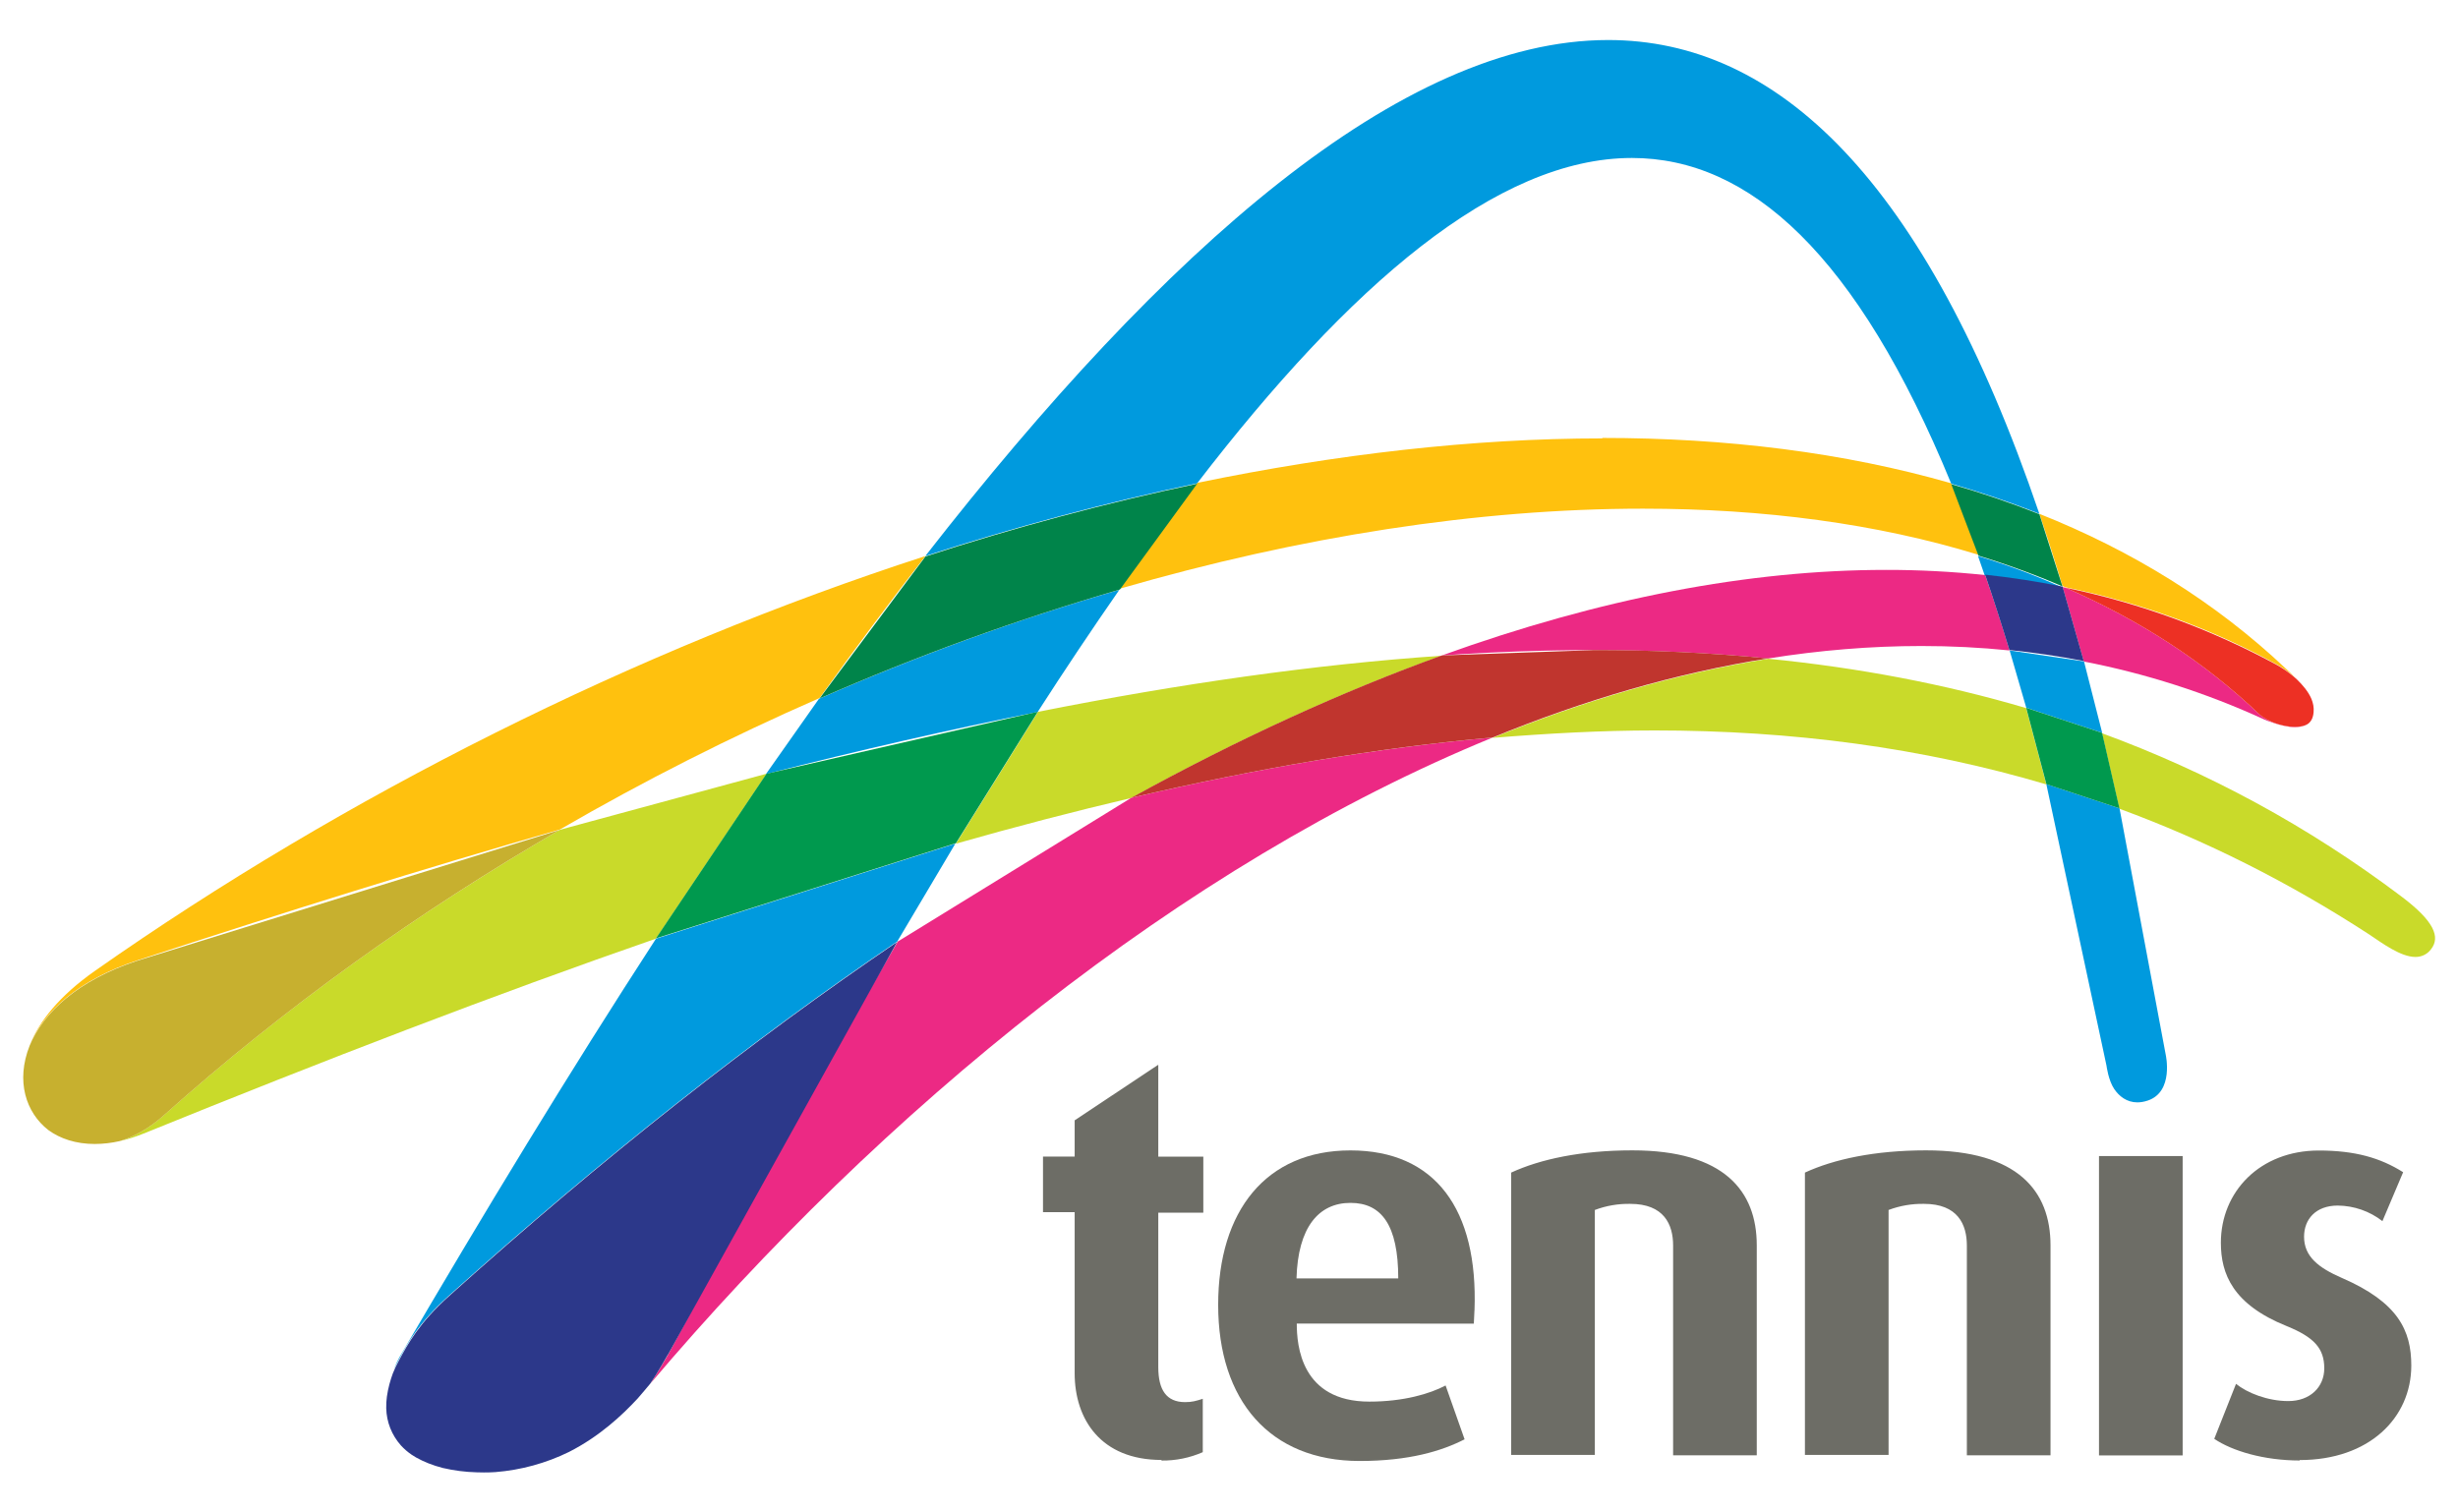 <svg width="91" height="56" viewBox="0 0 91 56" fill="none" xmlns="http://www.w3.org/2000/svg">
<g id="2814 1" clip-path="url(#clip0_133_500)">
<path id="Vector" d="M77.709 42.804H80.806V53.888H77.709V42.804Z" fill="#6D6D66"/>
<path id="Vector_2" d="M28.376 28.649L20.726 30.724C15.499 33.755 10.529 37.303 6.064 41.295C5.526 41.773 4.969 42.086 4.431 42.251C4.735 42.181 5.033 42.087 5.322 41.969C12.014 39.251 18.317 36.825 24.284 34.755L28.374 28.661M77.821 27.149L78.464 29.944C81.642 31.113 84.714 32.65 87.702 34.592C88.202 34.928 88.881 35.432 89.424 35.432C89.535 35.433 89.645 35.409 89.745 35.36C89.845 35.312 89.931 35.24 89.997 35.152C90.361 34.697 90.114 34.102 88.904 33.192C85.446 30.586 81.757 28.595 77.821 27.149ZM65.464 24.392C62.059 24.935 58.639 25.94 55.259 27.32C57.301 27.155 59.297 27.045 61.251 27.045C66.351 27.045 71.167 27.681 75.759 29.043L75.012 26.218C71.972 25.32 68.796 24.723 65.462 24.39M53.376 24.279C48.659 24.602 43.681 25.314 38.432 26.355L35.391 31.237C37.602 30.608 39.761 30.044 41.877 29.548C45.844 27.363 49.681 25.609 53.377 24.278" fill="#C9DA2A"/>
<path id="Vector_3" d="M34.259 20.588C23.492 24.08 12.766 29.453 3.512 35.949C2.206 36.866 1.446 37.82 1.096 38.706C1.612 37.476 2.882 36.281 5.096 35.555C10.524 33.771 15.732 32.146 20.729 30.713C23.836 28.912 27.045 27.288 30.339 25.847C31.647 24.024 32.956 22.268 34.259 20.59M75.502 19.025C75.803 19.911 76.088 20.802 76.359 21.697L76.466 21.743C79.266 22.319 81.889 23.28 84.312 24.614C84.312 24.614 84.684 24.815 85.039 25.141C85.022 25.124 85.011 25.114 84.997 25.101L84.634 24.764C82.011 22.283 78.932 20.389 75.502 19.025ZM59.321 16.232C54.524 16.232 49.487 16.815 44.321 17.879C43.337 19.163 42.383 20.469 41.461 21.796C48.127 19.865 54.727 18.834 60.827 18.834C65.294 18.834 69.487 19.386 73.247 20.542C72.914 19.612 72.581 18.73 72.241 17.895C68.266 16.751 63.907 16.215 59.321 16.215" fill="#FFC10E"/>
<path id="Vector_4" d="M20.729 30.726L5.096 35.568C2.882 36.293 1.612 37.489 1.096 38.719C0.579 40.03 0.957 41.19 1.787 41.84C2.231 42.163 2.812 42.357 3.507 42.357C3.819 42.356 4.13 42.32 4.434 42.25C4.972 42.086 5.531 41.773 6.067 41.295C10.534 37.303 15.501 33.751 20.727 30.724" fill="#C7B02F"/>
<path id="Vector_5" d="M55.259 27.308C51.006 27.687 46.556 28.445 41.879 29.542L33.236 34.862C30.386 39.742 27.539 44.93 24.731 50.163C24.731 50.163 24.317 50.881 24.074 51.234C32.636 41.121 43.741 32.022 55.257 27.31M69.821 21.101C64.762 21.101 59.254 22.15 53.377 24.27C55.236 24.139 57.098 24.073 58.961 24.07C61.189 24.07 63.357 24.172 65.464 24.38C67.361 24.078 69.252 23.919 71.131 23.919C72.221 23.918 73.311 23.973 74.396 24.083C74.102 23.095 73.801 22.179 73.496 21.293C72.275 21.163 71.048 21.099 69.821 21.101Z" fill="#EC2984"/>
<path id="Vector_6" d="M58.962 24.072L53.379 24.269C49.682 25.604 45.846 27.356 41.879 29.54C46.556 28.445 51.006 27.684 55.259 27.307C58.639 25.923 62.059 24.918 65.464 24.378C63.303 24.168 61.132 24.065 58.961 24.069" fill="#C0352E"/>
<path id="Vector_7" d="M76.364 21.738L77.147 24.493C79.421 24.935 81.654 25.643 83.841 26.646C83.857 26.653 84.496 26.926 84.966 26.926C85.011 26.926 85.057 26.923 85.102 26.916C85.232 26.9 85.352 26.867 85.446 26.801C85.321 26.883 85.149 26.913 84.974 26.913C84.834 26.913 84.694 26.896 84.571 26.872C84.014 26.763 83.671 26.473 83.671 26.473C81.621 24.506 79.191 22.943 76.464 21.758L76.364 21.738Z" fill="#EC2984"/>
<path id="Vector_8" d="M76.464 21.758C79.191 22.944 81.619 24.505 83.671 26.473C83.671 26.473 84.014 26.763 84.571 26.872C84.692 26.897 84.834 26.913 84.974 26.913C85.149 26.913 85.319 26.884 85.446 26.801C85.557 26.719 85.636 26.59 85.654 26.368C85.671 26.198 85.637 26.035 85.576 25.882C85.459 25.605 85.242 25.355 85.037 25.157C84.684 24.831 84.311 24.63 84.311 24.63C81.887 23.313 79.266 22.338 76.464 21.759" fill="#ED3024"/>
<path id="Vector_9" d="M35.392 31.228L24.286 34.756C21.074 39.702 17.899 44.935 14.786 50.255C14.786 50.255 14.652 50.492 14.526 50.845C14.586 50.68 14.656 50.545 14.739 50.39C15.084 49.731 15.511 48.97 16.606 47.986C22.296 42.87 27.849 38.498 33.219 34.858L35.374 31.227M41.441 21.838C37.731 22.912 33.999 24.265 30.319 25.874L28.357 28.66C31.819 27.776 35.169 27.007 38.417 26.361C39.398 24.836 40.405 23.328 41.441 21.838ZM73.229 20.587L73.479 21.308C74.44 21.41 75.397 21.558 76.344 21.75C75.339 21.293 74.302 20.914 73.227 20.585M59.537 1.482C51.887 1.482 43.131 9.204 34.257 20.588C37.561 19.513 40.92 18.614 44.321 17.894C49.954 10.568 55.412 5.849 60.416 5.849C64.762 5.849 68.749 9.41 72.239 17.91C73.356 18.233 74.446 18.602 75.501 19.024C71.267 6.588 65.769 1.482 59.537 1.482Z" fill="#009ADE"/>
<path id="Vector_10" d="M38.436 26.35L28.376 28.649L24.286 34.743L35.392 31.218L38.434 26.336" fill="#00994E"/>
<path id="Vector_11" d="M72.239 17.927L73.246 20.573C74.303 20.896 75.342 21.276 76.357 21.712L75.502 19.038C74.434 18.614 73.344 18.244 72.239 17.927ZM44.324 17.91C40.923 18.63 37.564 19.53 34.261 20.605L30.341 25.862C33.954 24.278 37.67 22.93 41.462 21.827L44.322 17.91" fill="#00844A"/>
<path id="Vector_12" d="M75.759 29.033L77.987 39.459C77.987 39.459 78.054 39.997 78.271 40.319C78.454 40.59 78.737 40.816 79.129 40.816C79.246 40.816 79.374 40.796 79.512 40.75C80.492 40.424 80.179 39.05 80.179 39.05L78.469 29.931L75.764 29.033M74.401 24.085L75.017 26.207L77.827 27.134L77.154 24.49L74.404 24.084" fill="#009ADE"/>
<path id="Vector_13" d="M75.014 26.208L75.761 29.033L78.466 29.93L77.824 27.135L75.014 26.208Z" fill="#00994E"/>
<path id="Vector_14" d="M33.237 34.862C27.867 38.502 22.314 42.871 16.624 47.989C15.524 48.977 15.101 49.751 14.757 50.397C14.674 50.55 14.604 50.701 14.544 50.851C14.454 51.093 14.367 51.395 14.324 51.708C14.304 51.849 14.296 51.996 14.299 52.141C14.31 52.65 14.504 53.138 14.844 53.52C14.957 53.643 15.089 53.76 15.244 53.865L15.247 53.867C15.297 53.901 15.349 53.933 15.402 53.963C15.694 54.127 16.027 54.259 16.394 54.353C16.806 54.449 17.226 54.503 17.649 54.514C17.737 54.517 17.826 54.519 17.914 54.519C18.057 54.519 18.197 54.516 18.337 54.506C19.286 54.431 20.211 54.178 21.064 53.76C22.181 53.193 23.022 52.413 23.609 51.779L23.859 51.487L24.072 51.233C24.316 50.883 24.722 50.163 24.722 50.163H24.726L33.231 34.845M73.492 21.278C73.796 22.164 74.097 23.097 74.392 24.068C75.315 24.162 76.234 24.298 77.144 24.475L76.361 21.72C75.413 21.529 74.457 21.382 73.496 21.278" fill="#2C388A"/>
<g id="Group">
<path id="Vector_15" d="M43.002 54.056C40.759 54.056 39.786 52.554 39.786 50.845V44.882H38.614V42.824H39.786V41.481L42.882 39.422V42.825H44.549V44.901H42.882V50.619C42.882 51.462 43.182 51.915 43.874 51.915C44.132 51.915 44.271 51.874 44.529 51.792V53.768C44.048 53.979 43.527 54.085 43.001 54.078M61.942 53.892V46.118C61.942 45.337 61.606 44.574 60.354 44.574C59.907 44.566 59.462 44.643 59.044 44.8V53.87H55.947V43.416C57.019 42.922 58.527 42.593 60.434 42.593C63.827 42.593 65.039 44.095 65.039 46.111V53.885H61.942V53.892ZM72.817 53.892V46.118C72.817 45.337 72.481 44.574 71.229 44.574C70.782 44.566 70.337 44.643 69.919 44.8V53.87H66.822V43.416C67.894 42.922 69.402 42.593 71.309 42.593C74.702 42.593 75.914 44.095 75.914 46.111V53.885H72.817V53.892ZM85.142 54.076C83.814 54.076 82.642 53.725 81.976 53.274L82.782 51.238C83.186 51.568 83.949 51.876 84.716 51.876C85.522 51.876 86.049 51.362 86.049 50.662C86.049 49.921 85.666 49.509 84.659 49.1C82.664 48.298 82.221 47.167 82.221 46.014C82.221 44.12 83.671 42.599 85.847 42.599C87.181 42.599 88.124 42.868 88.969 43.402L88.202 45.213C87.731 44.846 87.15 44.644 86.551 44.637C85.724 44.637 85.301 45.153 85.301 45.79C85.301 46.531 85.846 46.943 86.691 47.312C88.786 48.218 89.271 49.265 89.271 50.561C89.269 52.495 87.717 54.06 85.137 54.06" fill="#6D6D66"/>
<path id="Vector_16" d="M54.587 48.523L54.564 49.008L48.009 49.007C48.009 49.814 48.167 51.896 50.697 51.896C51.964 51.896 52.934 51.607 53.519 51.299L54.222 53.292C53.377 53.724 52.169 54.094 50.336 54.094C47.012 54.094 45.099 51.855 45.099 48.313C45.099 44.838 46.871 42.595 49.994 42.595C53.137 42.595 54.727 44.774 54.589 48.518M49.996 44.538C48.821 44.538 48.051 45.441 47.999 47.335H51.766C51.766 45.358 51.146 44.538 49.999 44.538" fill="#6D6D66"/>
</g>
</g>
<defs>
<clipPath id="clip0_133_500">
<rect width="90" height="56" fill="white" transform="translate(0.442)"/>
</clipPath>
</defs>
</svg>
